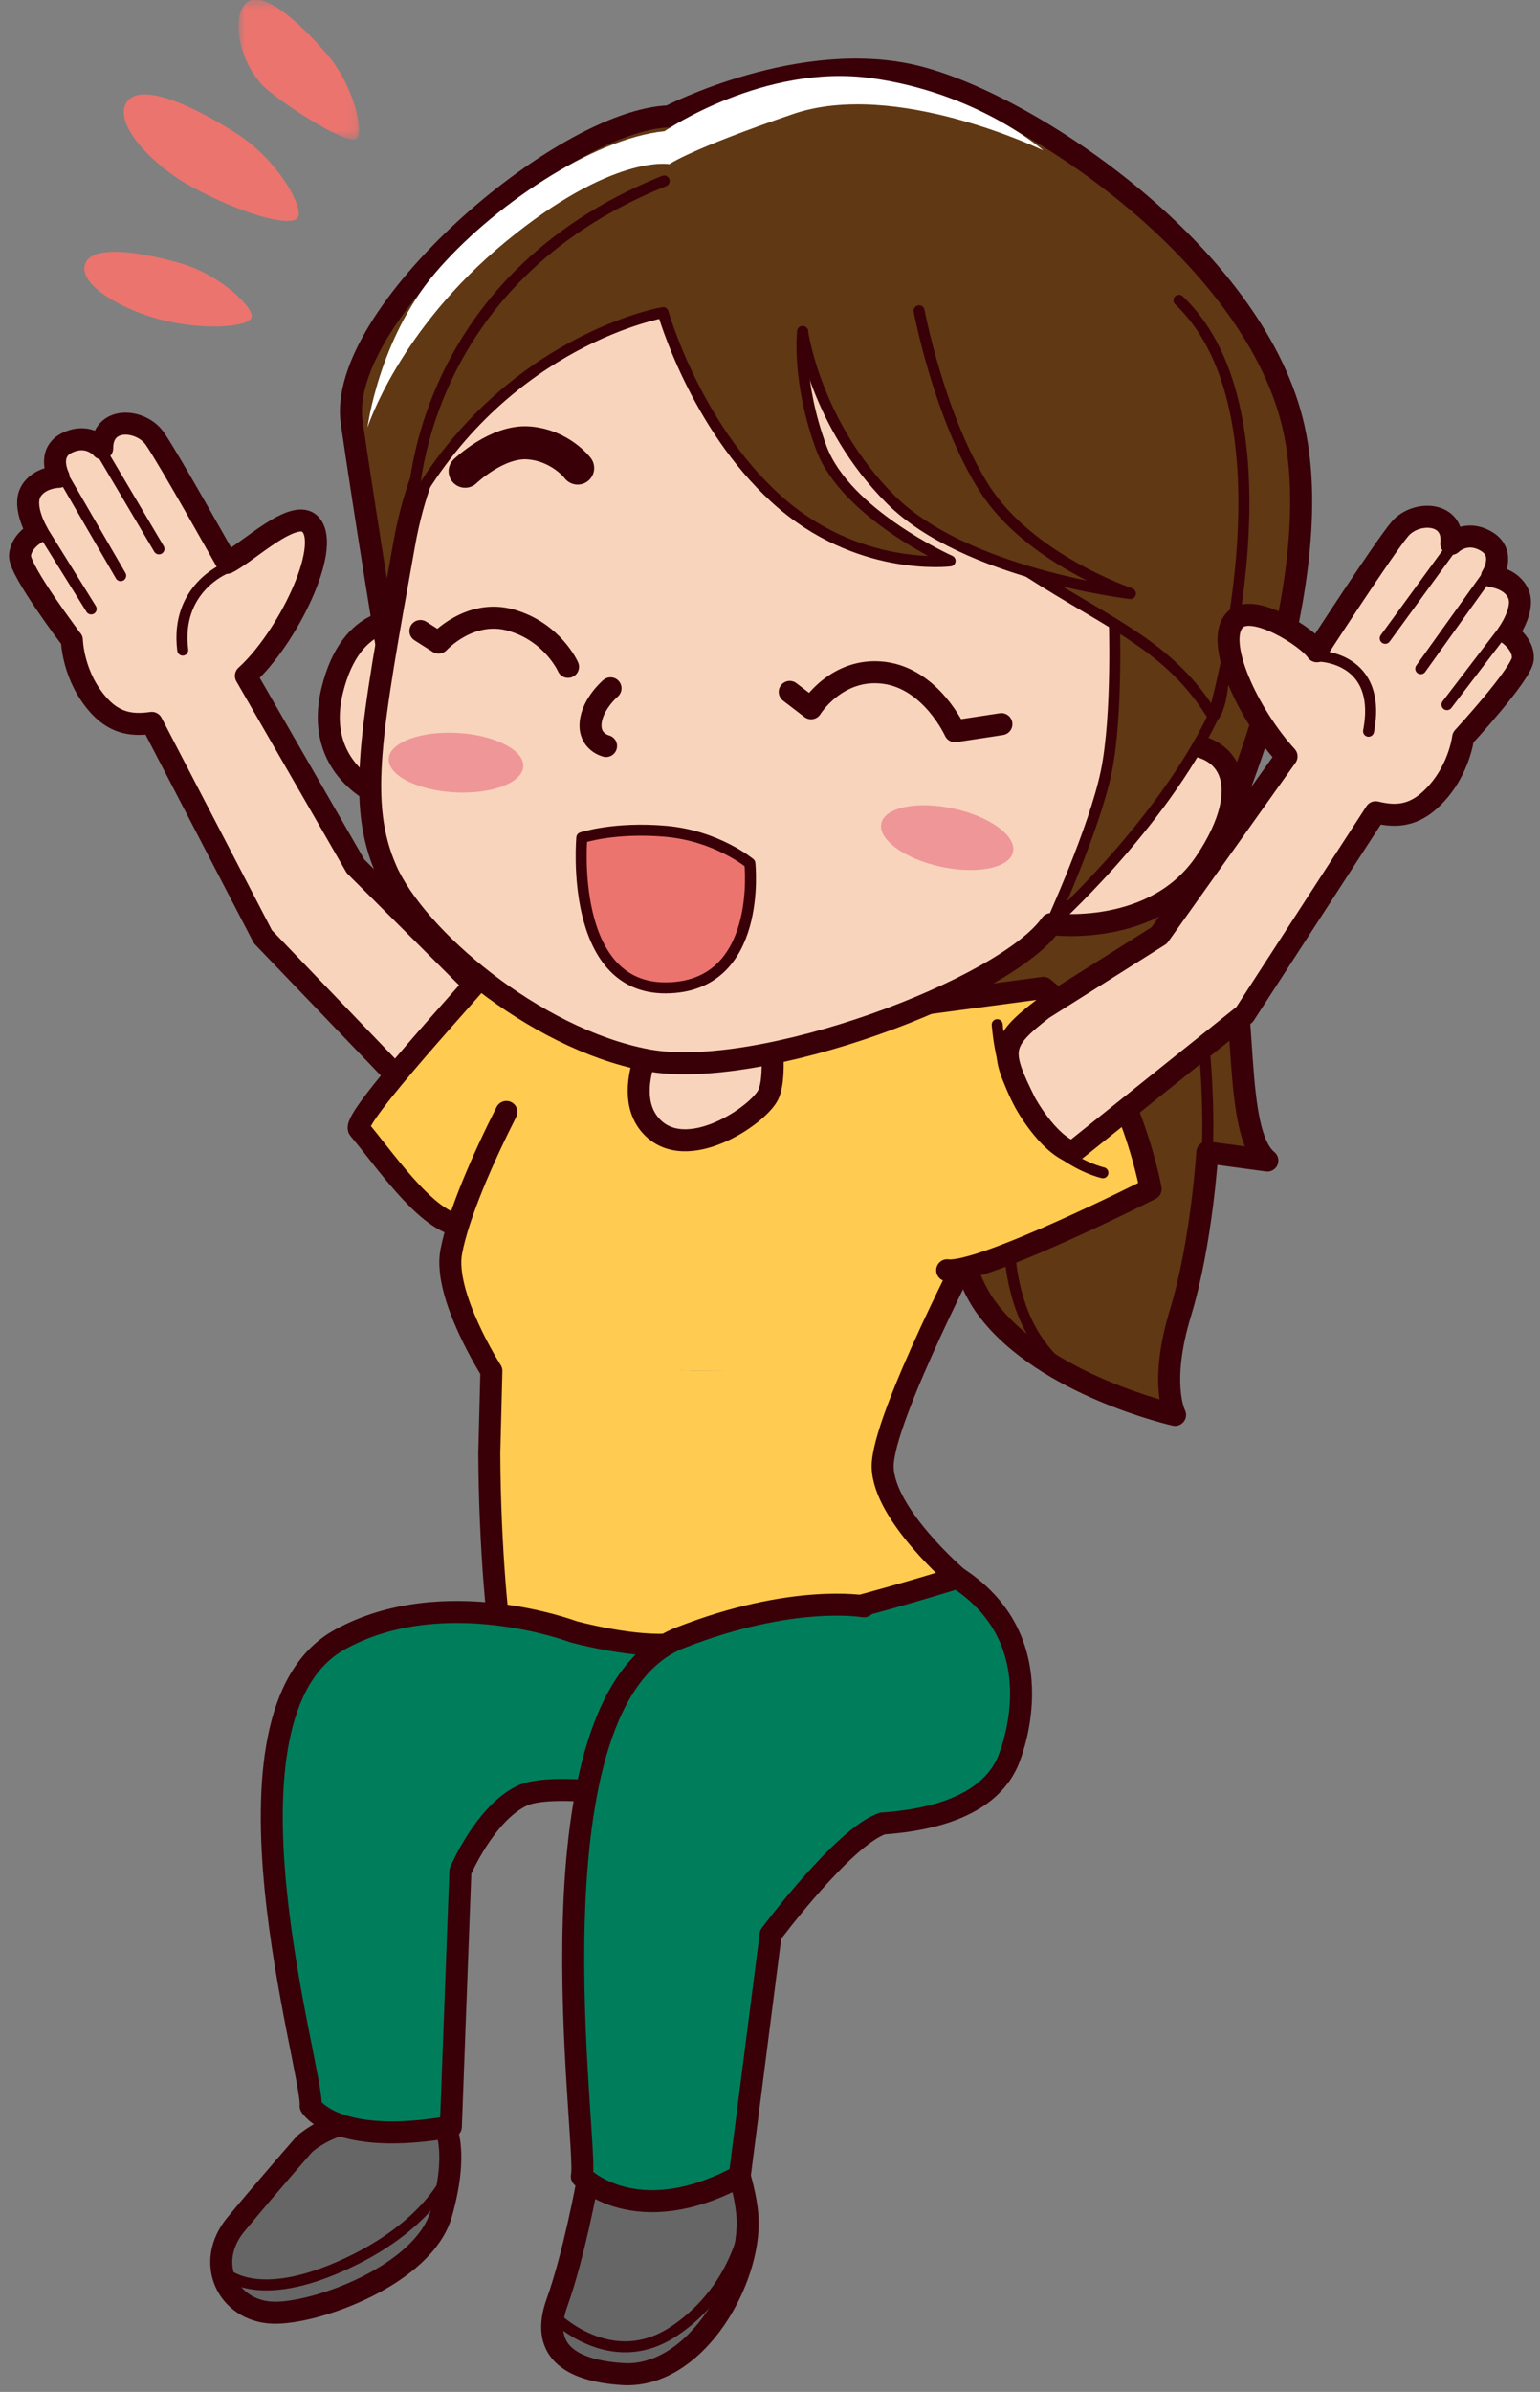 <svg width="154" height="239" viewBox="0 0 154 239" xmlns="http://www.w3.org/2000/svg" xmlns:xlink="http://www.w3.org/1999/xlink">
    <rect x="0" y="0" width="154" height="239" fill="#808080" stroke="none"/>
    <defs>
        <path id="a" d="M.836.469H12.9v13.986H.836z"/>
    </defs>
    <g fill="none" fill-rule="evenodd">
        <path d="M94.21 86.556s10.665-4.84 15.027-4.416c4.362.422 10.98 6.76 13.303 12.175 2.324 5.416.677 18.79 4.197 21.648l-6.007-.816s-.546 9.02-2.696 16.079c-2.148 7.06-.529 10.151-.529 10.151s-13.032-2.918-18.787-10.596c-5.756-7.68-4.825-28.29-4.825-28.29l.317-15.935z" fill="#603813"/>
        <path d="M94.21 86.556s10.665-4.84 15.027-4.416c4.362.422 10.98 6.76 13.303 12.175 2.324 5.416.677 18.79 4.197 21.648l-6.007-.816s-.546 9.02-2.696 16.079c-2.148 7.06-.529 10.151-.529 10.151s-13.032-2.918-18.787-10.596c-5.756-7.68-4.825-28.29-4.825-28.29l.317-15.935z" stroke="#390008" stroke-width="2.2" stroke-linecap="round" stroke-linejoin="round"/>
        <path d="M119.462 96.957s1.635 9.23 1.268 18.19M104.025 110.487s-3.683 10.84-2.887 16.245c.794 5.408 3.371 10.42 9.87 12.532" stroke="#390008" stroke-width="1.1" stroke-linecap="round" stroke-linejoin="round"/>
        <path d="M3.728 53.186s-1.477-2.5-.674-4.009c.803-1.51 2.809-1.53 2.809-1.53s-1.254-2.431.904-3.428c2.158-.997 3.45.594 3.45.594-.022-3.274 3.864-2.986 5.256-1 1.39 1.987 7.233 12.423 7.233 12.423 2.051-.99 6.786-5.636 8.373-3.803 2.043 2.358-2.384 11.406-6.49 15.097l10.963 19.03 16.803 16.756-6.935 10.209L26.29 93.6l-11.109-21.37c-1.741.248-3.526.166-5.212-1.648-2.71-2.916-2.78-6.625-2.78-6.625S1.935 57.03 2 55.538c.067-1.491 1.728-2.352 1.728-2.352" fill="#F8D4BC"/>
        <path d="M3.728 53.186s-1.477-2.5-.674-4.009c.803-1.51 2.809-1.53 2.809-1.53s-1.254-2.431.904-3.428c2.158-.997 3.45.594 3.45.594-.022-3.274 3.864-2.986 5.256-1 1.39 1.987 7.233 12.423 7.233 12.423 2.051-.99 6.786-5.636 8.373-3.803 2.043 2.358-2.384 11.406-6.49 15.097l10.963 19.03 16.803 16.756-6.935 10.209L26.29 93.6l-11.109-21.37c-1.741.248-3.526.166-5.212-1.648-2.71-2.916-2.78-6.625-2.78-6.625S1.935 57.03 2 55.538c.067-1.491 1.728-2.352 1.728-2.352z" stroke="#390008" stroke-width="2.2" stroke-linecap="round" stroke-linejoin="round"/>
        <path fill="#F8D4BC" d="m10.1 45.05 5.796 9.793"/>
        <path stroke="#390008" stroke-width="1.1" stroke-linecap="round" stroke-linejoin="round" d="m10.1 45.05 5.796 9.793"/>
        <path fill="#F8D4BC" d="m6.193 47.395 5.874 10.126"/>
        <path stroke="#390008" stroke-width="1.1" stroke-linecap="round" stroke-linejoin="round" d="m6.193 47.395 5.874 10.126"/>
        <path fill="#F8D4BC" d="m4 52.629 5.115 8.215"/>
        <path stroke="#390008" stroke-width="1.1" stroke-linecap="round" stroke-linejoin="round" d="m4 52.629 5.115 8.215M22.574 56.786s-5.072 1.994-4.3 8.174"/>
        <path d="M61.413 97.137s-10.062-4.139-12.779-.18c-.793 1.155-13.588 14.877-12.73 15.867 2.293 2.645 6.539 9.023 9.93 9.592l7.591 1.276 7.988-26.555z" fill="#FFCB50"/>
        <path d="M61.413 97.137s-10.062-4.139-12.779-.18c-.793 1.155-13.588 14.877-12.73 15.867 2.293 2.645 6.539 9.023 9.93 9.592l7.591 1.276 7.988-26.555z" stroke="#390008" stroke-width="2.2" stroke-linecap="round" stroke-linejoin="round"/>
        <path d="M69.058 136.95c9.34.324 17.83-2.433 23.193-3.743-.82 4.147-4.764 10.834-4.716 12.928.11 4.767 11.21 13.102 11.21 13.102s-7.711 11.697-25.358 11.357c-17.646-.341-22.647-6.715-22.975-6.942-.329-.227-.8-11.529-1.677-21.064-.234-2.55.128-6.567.785-11.085 4.164 2.1 11.547 5.169 19.538 5.447" fill="#FFCB50"/>
        <path d="M69.058 136.95c-7.99-.278-15.784.454-19.947-1.646-10.663-6.23 6.22-32.338 6.22-32.338s32.368-8.252 40.304-2.79c7.936 5.463 2.48 22.818 2.48 22.818s-3.448 5.662-4.496 10.963c-5.364 1.31-15.222 3.317-24.56 2.993" fill="#FFCB50"/>
        <path d="M66.728 101.11s-5.133 7.5-1.637 11.38c3.495 3.879 10.736-1.043 11.734-3.108 1-2.065 0-8.271 0-8.271H66.728z" fill="#F8D4BC"/>
        <path d="M66.728 101.11s-5.133 7.5-1.637 11.38c3.495 3.879 10.736-1.043 11.734-3.108 1-2.065 0-8.271 0-8.271H66.728z" stroke="#390008" stroke-width="2.2" stroke-linecap="round" stroke-linejoin="round"/>
        <path d="M56.804 102.386s30.67-7.435 38.607-1.972c7.936 5.462 2.48 22.818 2.48 22.818s-9.734 18.59-9.625 23.358c.11 4.768 7.47 11.061 7.47 11.061s-4.926 13.52-22.573 13.18c-17.646-.34-22.646-6.714-22.975-6.941-.328-.227-1.226-9.127-1.258-18.706l.208-8.2s-4.835-7.561-4.012-11.914c.701-3.707 3.146-9.283 5.514-13.962" stroke="#390008" stroke-width="2.2" stroke-linecap="round" stroke-linejoin="round"/>
        <path d="M30.473 214.214s-3.753 4.268-6.898 8.07c-3.145 3.803-.829 8.625 3.691 8.797 4.288.163 15.117-3.767 16.863-9.889 1.745-6.122.421-8.6.421-8.6s-8.62-2.918-14.077 1.622" fill="#666"/>
        <path d="M30.473 214.214s-3.753 4.268-6.898 8.07c-3.145 3.803-.829 8.625 3.691 8.797 4.288.163 15.117-3.767 16.863-9.889 1.745-6.122.421-8.6.421-8.6s-8.62-2.918-14.077 1.622z" stroke="#390008" stroke-width="2.2" stroke-linecap="round" stroke-linejoin="round"/>
        <path d="M69.992 180.516s-14.05-2.843-17.766-1.095c-3.715 1.748-6.187 7.548-6.187 7.548l-.954 25.537c-11.601 2.029-14.02-2.063-14.02-2.063.343-3.307-10.675-39.141 2.932-46.626 10.347-5.69 23.326-.778 23.326-.778s5.335 1.463 9.26 1.3c9.125-.382 29.153-6.688 29.153-6.688 10.28 6.655 5.03 18.4 5.03 18.4-4.74 10.664-30.774 4.465-30.774 4.465" fill="#007E5C"/>
        <path d="M69.992 180.516s-14.05-2.843-17.766-1.095c-3.715 1.748-6.187 7.548-6.187 7.548l-.954 25.537c-11.601 2.029-14.02-2.063-14.02-2.063.343-3.307-10.675-39.141 2.932-46.626 10.347-5.69 23.326-.778 23.326-.778s5.335 1.463 9.26 1.3c9.125-.382 29.153-6.688 29.153-6.688 10.28 6.655 5.03 18.4 5.03 18.4-4.74 10.664-30.774 4.465-30.774 4.465z" stroke="#390008" stroke-width="2.2" stroke-linecap="round" stroke-linejoin="round"/>
        <path d="M22.155 226.804s2.888 3.606 11.858-.34c8.97-3.946 10.93-9.318 10.93-9.318" stroke="#390008" stroke-width="1.1" stroke-linecap="round" stroke-linejoin="round"/>
        <path d="M58.726 218.087s-1.35 7.338-3.024 11.98c-1.674 4.643 1.093 6.792 6.545 7.148 7.01.457 12.468-8.644 12.525-15.01.021-2.45-1.09-5.687-1.09-5.687s-9.514-6.769-14.956 1.57" fill="#666"/>
        <path d="M58.726 218.087s-1.35 7.338-3.024 11.98c-1.674 4.643 1.093 6.792 6.545 7.148 7.01.457 12.468-8.644 12.525-15.01.021-2.45-1.09-5.687-1.09-5.687s-9.514-6.769-14.956 1.57z" stroke="#390008" stroke-width="2.2" stroke-linecap="round" stroke-linejoin="round"/>
        <path d="M55.345 231.37s5.687 5.86 12.11 1.527c6.665-4.499 7.246-11.52 7.246-11.52" stroke="#390008" stroke-width="1.1" stroke-linecap="round" stroke-linejoin="round"/>
        <path d="M86.39 160.505s-7.127-1.268-18.374 3.137c-15.957 6.25-9.121 50.596-9.834 53.837 0 0 5.36 5.561 15.788-.034l3.095-24.148s7.315-9.812 11.203-11.098" fill="#007E5C"/>
        <path d="M86.39 160.505s-7.127-1.268-18.374 3.137c-15.957 6.25-9.121 50.596-9.834 53.837 0 0 5.36 5.561 15.788-.034l3.095-24.148s7.315-9.812 11.203-11.098" stroke="#390008" stroke-width="2.2" stroke-linecap="round" stroke-linejoin="round"/>
        <path d="M94.717 126.924c3.41.457 20.346-8.116 20.346-8.116s-2.39-13.508-10.725-20.1l-11.48 1.531" fill="#FFCB50"/>
        <path d="M94.717 126.924c3.41.457 20.346-8.116 20.346-8.116s-2.39-13.508-10.725-20.1l-11.48 1.531" stroke="#390008" stroke-width="2.2" stroke-linecap="round" stroke-linejoin="round"/>
        <path d="m115.024 62.173 1.321-.034c.676 0 3.925.324 5.894 6.617 1.945 6.214-1.247 17.56-6.693 19.514l-2.035.73 1.513-26.827z" fill="#E67327"/>
        <path d="M116.384 60.707h-.04l-.045.001-2.631.073-.148 2.629-1.318 23.35-.243 4.318 4.07-1.46c6.181-2.218 9.735-14.392 7.576-21.29-2.27-7.253-6.413-7.621-7.22-7.621zm0 2.864c.122 0 2.752.065 4.488 5.613 1.778 5.68-1.343 16.135-5.81 17.738l1.318-23.35h.004z" fill="#390008"/>
        <path d="M40.459 62.006s-5.315-.917-7.238 6.98c-1.923 7.898 4.86 10.519 4.86 10.519l2.378-17.499z" fill="#F8D4BC"/>
        <path d="M40.459 62.006s-5.315-.917-7.238 6.98c-1.923 7.898 4.86 10.519 4.86 10.519l2.378-17.499z" stroke="#390008" stroke-width="2.2" stroke-linecap="round" stroke-linejoin="round"/>
        <path d="M38.645 64.423S36.752 53 35.17 42.228s20.96-30.245 31.769-30.604c0 0 13.325-6.918 24.896-3.925 11.571 2.994 33.124 17.697 37.363 34.312 4.24 16.615-7.57 42.345-7.57 42.345" fill="#603813"/>
        <path d="M38.645 64.423S36.752 53 35.17 42.228s20.96-30.245 31.769-30.604c0 0 13.325-6.918 24.896-3.925 11.571 2.994 33.124 17.697 37.363 34.312 4.24 16.615-7.57 42.345-7.57 42.345" stroke="#390008" stroke-width="2.2" stroke-linecap="round" stroke-linejoin="round"/>
        <path d="M85.056 27.416c-26.313-3.575-41.255 8.067-44.625 26.895-3.37 18.83-4.745 25.952-1.797 32.646 2.947 6.694 14.767 16.827 26.048 18.969 11.281 2.142 35.885-7.102 40.42-13.59 0 0 10.367 1.408 15.464-6.224 5.098-7.63 2.504-12.45-3.892-11.695 0 0 10.443-41.285-31.618-47" fill="#F8D4BC"/>
        <path d="M85.056 27.416c-26.313-3.575-41.255 8.067-44.625 26.895-3.37 18.83-4.745 25.952-1.797 32.646 2.947 6.694 14.767 16.827 26.048 18.969 11.281 2.142 35.885-7.102 40.42-13.59 0 0 10.367 1.408 15.464-6.224 5.098-7.63 2.504-12.45-3.892-11.695 0 0 10.443-41.285-31.618-47z" stroke="#390008" stroke-width="2.2" stroke-linecap="round" stroke-linejoin="round"/>
        <path d="M111.418 61.425s.388 9.972-.796 15.7c-1.185 5.726-5.52 15.21-5.52 15.21s10.857-9.67 16.217-20.728c0 0 2.07-1.503.526-14.283" fill="#603813"/>
        <path d="M111.418 61.425s.388 9.972-.796 15.7c-1.185 5.726-5.52 15.21-5.52 15.21s10.857-9.67 16.217-20.728c0 0 2.07-1.503.526-14.283" stroke="#390008" stroke-width="1.1" stroke-linecap="round" stroke-linejoin="round"/>
        <path d="M117.896 30.01c12.229 11.609 3.423 41.598 3.423 41.598-4.317-7.073-10.132-9.103-18.534-14.508-8.401-5.405-22.526-23.972-22.526-23.972s-.577 4.997 1.872 11.623c2.45 6.627 12.88 11.293 12.88 11.293s-9.295 1.173-17.426-6.226c-8.131-7.398-11.28-18.587-11.28-18.587S50.82 33.894 41.315 50.42c0 0 .227-22.357 25.102-32.335" fill="#603813"/>
        <path d="M117.896 30.01c12.229 11.609 3.423 41.598 3.423 41.598-4.317-7.073-10.132-9.103-18.534-14.508-8.401-5.405-22.526-23.972-22.526-23.972s-.577 4.997 1.872 11.623c2.45 6.627 12.88 11.293 12.88 11.293s-9.295 1.173-17.426-6.226c-8.131-7.398-11.28-18.587-11.28-18.587S50.82 33.894 41.315 50.42c0 0 .227-22.357 25.102-32.335" stroke="#390008" stroke-width="1.1" stroke-linecap="round" stroke-linejoin="round"/>
        <path d="M80.259 33.128s1.278 9.24 8.784 16.758c7.505 7.516 24 9.42 24 9.42s-10.095-3.402-14.61-10.512c-4.516-7.11-6.524-17.737-6.524-17.737" fill="#603813"/>
        <path d="M80.259 33.128s1.278 9.24 8.784 16.758c7.505 7.516 24 9.42 24 9.42s-10.095-3.402-14.61-10.512c-4.516-7.11-6.524-17.737-6.524-17.737" stroke="#390008" stroke-width="1.1" stroke-linecap="round" stroke-linejoin="round"/>
        <path d="M56.804 66.63s-1.522-3.46-5.675-4.656c-4.153-1.197-7.264 2.239-7.264 2.239l-1.824-1.16" stroke="#390008" stroke-width="2.2" stroke-linecap="round" stroke-linejoin="round"/>
        <path d="M46.513 47.087s3.208-3.092 6.383-2.83c3.174.262 4.871 2.515 4.871 2.515" stroke="#390008" stroke-width="3.3" stroke-linecap="round" stroke-linejoin="round"/>
        <path d="M61.053 68.775s-1.812 1.528-1.989 3.447c-.177 1.92 1.543 2.321 1.543 2.321" stroke="#390008" stroke-width="2.2" stroke-linecap="round" stroke-linejoin="round"/>
        <path d="M101.303 85.125c-.348 1.604-3.578 2.265-7.215 1.478-3.638-.788-6.304-2.727-5.957-4.331.348-1.604 3.578-2.266 7.215-1.478 3.637.787 6.304 2.727 5.957 4.33M38.87 75.822c-.093 1.639 2.844 3.139 6.559 3.35 3.716.212 6.804-.946 6.897-2.584.093-1.639-2.844-3.139-6.559-3.35-3.716-.211-6.803.946-6.897 2.584" fill="#EF9698"/>
        <path d="m100.14 72.354-4.641.709s-2.372-5.25-7.107-5.838c-4.735-.588-7.282 3.546-7.282 3.546l-2.137-1.636" stroke="#390008" stroke-width="2.2" stroke-linecap="round" stroke-linejoin="round"/>
        <path d="M58.182 83.698s3.274-1.087 8.402-.634c5.13.455 8.402 3.199 8.402 3.199s1.36 12.388-8.402 12.445c-9.763.056-8.402-15.01-8.402-15.01" fill="#EB746E"/>
        <path d="M58.182 83.698s3.274-1.087 8.402-.634c5.13.455 8.402 3.199 8.402 3.199s1.36 12.388-8.402 12.445c-9.763.056-8.402-15.01-8.402-15.01z" stroke="#390008" stroke-width="1.1" stroke-linecap="round" stroke-linejoin="round"/>
        <path d="M36.748 42.72s1.113-8.757 6.728-15.397c5.615-6.642 15.816-13.501 22.972-14.213 0 0 9.923-6.79 20.674-5.304 10.752 1.485 17.216 7.227 17.216 7.227s-14.76-7.149-25.032-3.64c-10.273 3.51-12.374 5.012-12.374 5.012s-5.663-1.067-16.387 7.765c-10.723 8.832-13.797 18.55-13.797 18.55" fill="#FFF"/>
        <path d="m107.246 115.146 17.214-13.78 13.105-20.206c1.71.413 3.494.503 5.347-1.143 2.976-2.642 3.402-6.326 3.402-6.326s5.895-6.394 5.972-7.885c.076-1.491-1.494-2.506-1.494-2.506s1.71-2.348 1.055-3.927c-.656-1.58-2.65-1.791-2.65-1.791s1.482-2.3-.57-3.5c-2.054-1.199-3.492.26-3.492.26.335-3.256-3.561-3.34-5.136-1.497-1.575 1.844-8.312 12.232-8.312 12.232-.967-1.448-6.384-4.865-8.139-3.193-2.259 2.153 1.37 9.628 5.106 13.696l-12.737 17.89-11.625 7.325c-4.348 3.359-4.348 4.19-1.779 9.37 0 0 2.146 4.015 4.733 4.981" fill="#F8D4BC"/>
        <path d="m107.246 115.146 17.214-13.78 13.105-20.206c1.71.413 3.494.503 5.347-1.143 2.976-2.642 3.402-6.326 3.402-6.326s5.895-6.394 5.972-7.885c.076-1.491-1.494-2.506-1.494-2.506s1.71-2.348 1.055-3.927c-.656-1.58-2.65-1.791-2.65-1.791s1.482-2.3-.57-3.5c-2.054-1.199-3.492.26-3.492.26.335-3.256-3.561-3.34-5.136-1.497-1.575 1.844-8.312 12.232-8.312 12.232-.967-1.448-6.384-4.865-8.139-3.193-2.259 2.153 1.37 9.628 5.106 13.696l-12.737 17.89-11.625 7.325c-4.348 3.359-4.348 4.19-1.779 9.37 0 0 2.146 4.015 4.733 4.981z" stroke="#390008" stroke-width="2.2" stroke-linecap="round" stroke-linejoin="round"/>
        <g>
            <path fill="#F8D4BC" d="m145.228 54.59-6.706 9.192"/>
            <path stroke="#390008" stroke-width="1.1" stroke-linecap="round" stroke-linejoin="round" d="m145.228 54.59-6.706 9.192"/>
        </g>
        <g>
            <path fill="#F8D4BC" d="m148.892 57.299-6.816 9.516"/>
            <path stroke="#390008" stroke-width="1.1" stroke-linecap="round" stroke-linejoin="round" d="m148.892 57.299-6.816 9.516"/>
        </g>
        <g>
            <path fill="#F8D4BC" d="m150.573 62.718-5.876 7.688"/>
            <path stroke="#390008" stroke-width="1.1" stroke-linecap="round" stroke-linejoin="round" d="m150.573 62.718-5.876 7.688"/>
        </g>
        <path d="M131.942 65.567s6.33.12 4.912 7.496M110.288 117.182s-9.459-2.035-10.567-14.796" stroke="#390008" stroke-width="1.1" stroke-linecap="round" stroke-linejoin="round"/>
        <g transform="translate(23.006 -.514)">
            <mask id="b" fill="#fff">
                <use xlink:href="#a"/>
            </mask>
            <path d="M1.607.82C3.215-.63 6.879 2.68 9.656 5.89c2.776 3.211 3.799 7.976 2.956 8.504-.842.528-5.833-2.464-8.73-4.785C.985 7.288-.004 2.271 1.607.82" fill="#EB746E" mask="url(#b)"/>
        </g>
        <path d="M8.483 26.48c.546-2.095 5.427-1.346 9.51-.191 4.085 1.154 7.56 4.571 7.146 5.476-.413.905-4.685 1.3-9.141.154-3.596-.924-8.062-3.34-7.515-5.44M12.67 10.212c1.427-2.1 6.73.422 10.967 3.11 4.236 2.69 6.908 7.64 6.089 8.486-.82.845-5.342-.33-10.545-3.131-3.899-2.1-7.94-6.36-6.51-8.465" fill="#EB746E"/>
    </g>
</svg>
